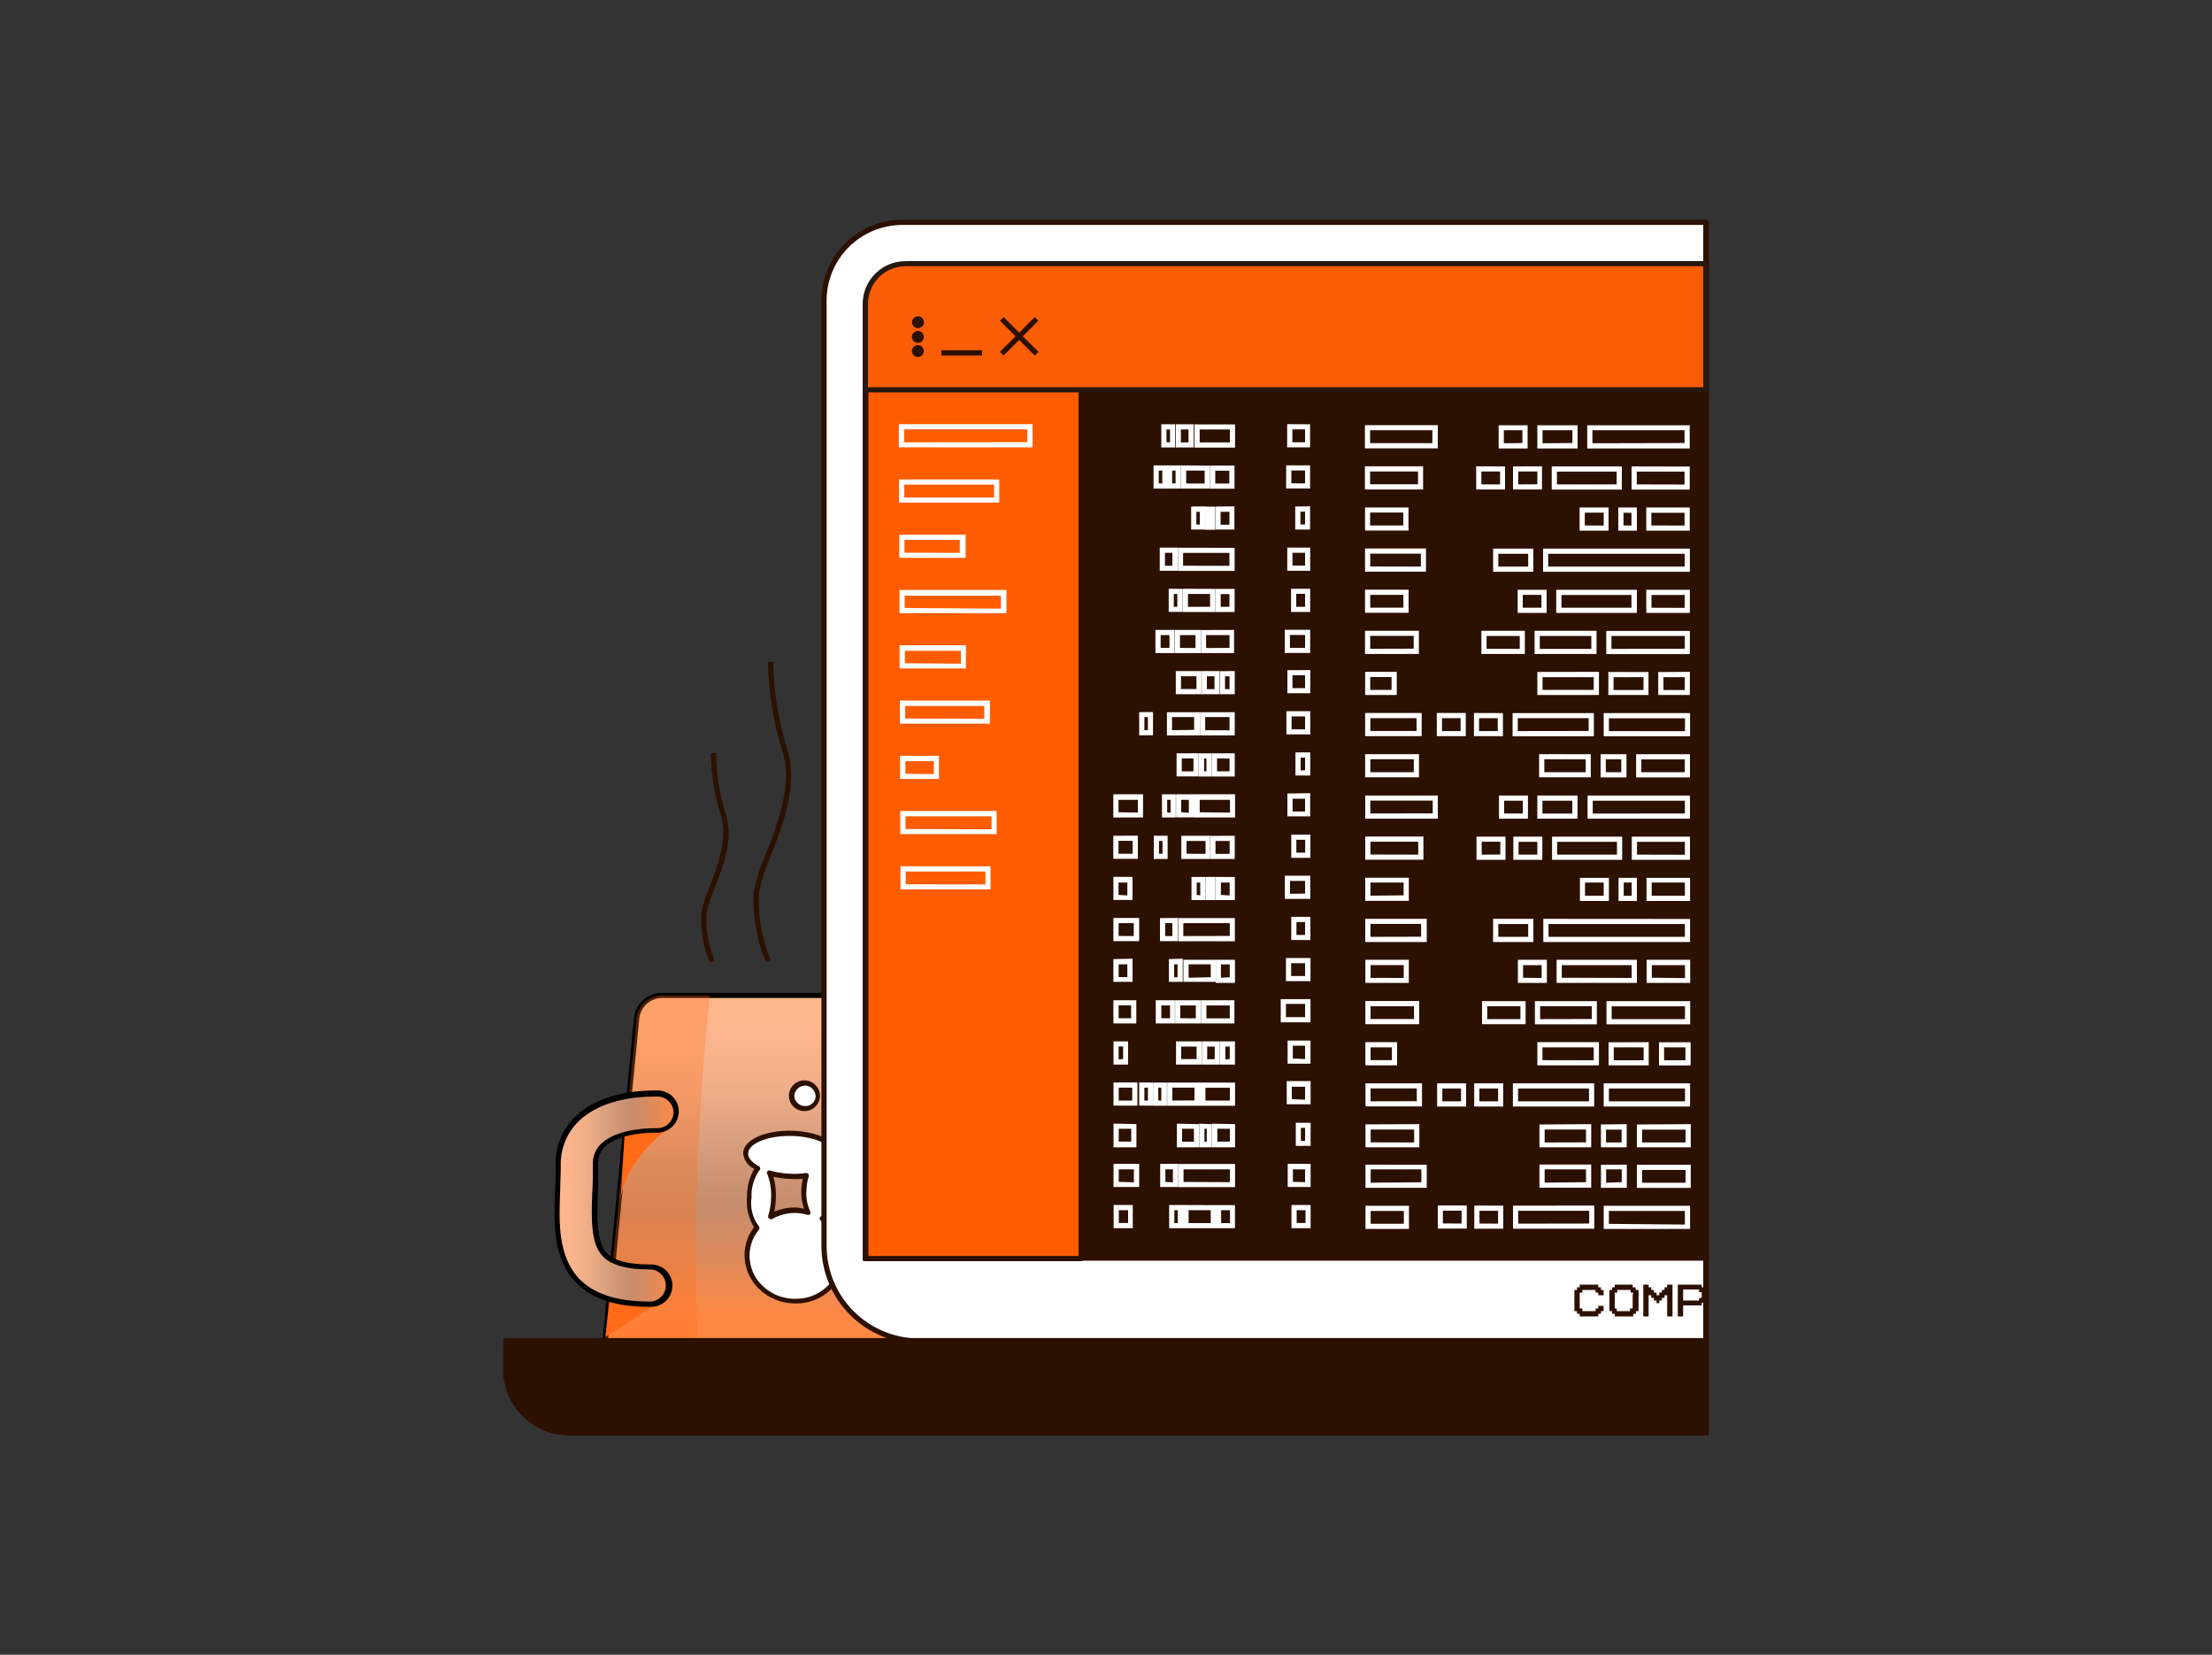 <?xml version="1.0" encoding="UTF-8"?> <svg xmlns="http://www.w3.org/2000/svg" width="238" height="178" viewBox="0 0 238 178" fill="none"><rect x="0" y="0" width="238" height="178" fill="#333333" stroke="none"/><path d="M95.985 107.073H71.233C70.548 107.073 69.888 107.326 69.379 107.785C68.871 108.243 68.552 108.873 68.484 109.553L65.141 143.8C65.218 144.643 65.593 145.43 66.199 146.021C66.805 146.613 67.603 146.97 68.449 147.028C73.454 147.69 78.501 147.992 83.55 147.93C88.867 147.912 94.176 147.516 99.436 146.743C100.277 146.676 101.064 146.307 101.653 145.704C102.242 145.102 102.591 144.308 102.638 143.468L98.77 109.506C98.693 108.827 98.365 108.202 97.85 107.752C97.335 107.302 96.67 107.06 95.985 107.073Z" fill="url(#paint0_linear_723_842)"></path><path d="M95.986 106.8H71.234C70.477 106.797 69.747 107.077 69.188 107.584C68.628 108.092 68.28 108.79 68.211 109.541L64.867 143.812C64.942 144.726 65.344 145.582 65.999 146.224C66.655 146.867 67.52 147.253 68.437 147.313C73.127 147.939 77.855 148.245 82.586 148.226H83.574C88.903 148.208 94.224 147.811 99.496 147.04C100.405 146.961 101.255 146.557 101.889 145.903C102.523 145.249 102.899 144.388 102.947 143.48L99.02 109.517C98.946 108.768 98.593 108.074 98.032 107.571C97.47 107.068 96.74 106.793 95.986 106.8ZM99.389 146.482C94.144 147.252 88.851 147.649 83.55 147.669C78.517 147.734 73.485 147.429 68.497 146.755C67.722 146.708 66.99 146.387 66.432 145.849C65.873 145.312 65.525 144.594 65.45 143.824L68.782 109.577C68.844 108.965 69.132 108.398 69.589 107.986C70.046 107.574 70.641 107.346 71.257 107.346H96.01C96.619 107.345 97.208 107.569 97.662 107.974C98.117 108.379 98.405 108.937 98.473 109.541L102.34 143.468C102.292 144.238 101.967 144.965 101.425 145.517C100.883 146.068 100.16 146.406 99.389 146.47V146.482Z" fill="black"></path><g style="mix-blend-mode:multiply" opacity="0.3"><path d="M71.233 107.073C70.548 107.073 69.888 107.326 69.379 107.785C68.871 108.243 68.552 108.873 68.484 109.553L65.141 143.8C65.218 144.642 65.593 145.43 66.199 146.021C66.805 146.613 67.603 146.97 68.449 147.028C70.127 147.254 72.4 147.515 75.196 147.704C74.537 134.15 74.934 120.566 76.386 107.073H71.233Z" fill="#FF6B17"></path></g><g style="mix-blend-mode:multiply"><path d="M66.735 129.81C66.735 124.944 72.126 121.23 72.126 121.23L67.366 119.308L66.735 129.81Z" fill="#FF6B17"></path></g><g style="mix-blend-mode:multiply"><path d="M65.141 143.8L70.817 140.133L65.926 136.573L65.141 143.8Z" fill="#FF6B17"></path></g><path d="M91.154 127.496C90.702 127.496 90.297 128.374 90.262 129.477C90.226 130.581 90.571 131.495 91.035 131.507C91.499 131.518 91.892 130.64 91.928 129.525C91.963 128.409 91.63 127.507 91.154 127.496Z" fill="white"></path><path d="M91.142 127.223C90.428 127.223 90.023 128.409 89.952 129.465C89.924 129.985 89.997 130.504 90.166 130.996C90.416 131.673 90.785 131.779 90.987 131.779C91.713 131.779 92.177 130.593 92.177 129.537C92.205 129.017 92.133 128.498 91.963 128.006C91.737 127.341 91.368 127.223 91.142 127.223ZM91.035 131.234C90.964 131.234 90.833 131.091 90.726 130.806C90.582 130.383 90.518 129.936 90.535 129.489C90.535 128.421 90.952 127.78 91.154 127.78C91.356 127.78 91.356 127.911 91.463 128.208C91.608 128.631 91.672 129.078 91.654 129.525C91.63 130.533 91.237 131.234 91.035 131.234Z" fill="#2C1000"></path><path d="M88.524 131.079C88.93 130.755 89.255 130.343 89.476 129.874C89.696 129.405 89.806 128.892 89.798 128.374C90.015 128.17 90.189 127.923 90.308 127.65C90.426 127.376 90.488 127.082 90.488 126.784C90.509 126.475 90.462 126.165 90.351 125.877C90.24 125.588 90.067 125.326 89.845 125.11C90.023 124.91 90.128 124.654 90.143 124.386C90.143 123.105 88.001 122.013 85.264 121.906C82.527 121.8 80.278 122.785 80.23 124.066C80.23 124.683 80.718 125.253 81.551 125.704C80.913 126.603 80.59 127.688 80.635 128.789C80.474 129.942 80.778 131.111 81.48 132.04C80.804 132.845 80.414 133.851 80.373 134.9C80.409 136.216 80.947 137.467 81.878 138.4C82.809 139.333 84.062 139.876 85.38 139.918C86.699 139.961 87.984 139.499 88.974 138.628C89.963 137.757 90.581 136.543 90.702 135.233C90.725 134.413 90.536 133.6 90.155 132.873C89.774 132.146 89.213 131.529 88.524 131.079ZM85.68 130.166C84.698 130.132 83.726 130.37 82.872 130.854C83.07 130.211 83.178 129.544 83.193 128.872C83.249 127.954 83.103 127.034 82.765 126.178C83.54 126.397 84.339 126.521 85.145 126.546C85.69 126.558 86.235 126.526 86.775 126.451C86.622 126.944 86.534 127.455 86.513 127.97C86.479 128.79 86.651 129.606 87.013 130.344C86.578 130.227 86.13 130.167 85.68 130.166Z" fill="white"></path><path d="M86.775 127.982C86.787 127.495 86.867 127.011 87.013 126.546C87.027 126.502 87.03 126.454 87.021 126.409C87.012 126.363 86.992 126.32 86.963 126.283C86.933 126.247 86.895 126.218 86.852 126.2C86.809 126.182 86.762 126.174 86.716 126.178C86.188 126.253 85.654 126.281 85.121 126.261C84.352 126.239 83.589 126.123 82.848 125.917C82.798 125.901 82.743 125.9 82.692 125.914C82.641 125.929 82.596 125.959 82.562 126C82.534 126.045 82.519 126.096 82.519 126.149C82.519 126.201 82.534 126.253 82.562 126.297C82.873 127.115 83.011 127.987 82.967 128.86C82.95 129.508 82.846 130.151 82.658 130.771C82.64 130.823 82.638 130.879 82.653 130.932C82.668 130.985 82.699 131.032 82.741 131.067C82.789 131.113 82.853 131.138 82.919 131.139C82.962 131.151 83.008 131.151 83.05 131.139C83.815 130.702 84.68 130.473 85.561 130.474H85.68C86.083 130.497 86.482 130.565 86.87 130.676C86.922 130.694 86.979 130.695 87.032 130.68C87.085 130.665 87.132 130.635 87.168 130.593C87.196 130.546 87.211 130.493 87.211 130.439C87.211 130.384 87.196 130.331 87.168 130.284C86.835 129.565 86.7 128.771 86.775 127.982ZM85.704 129.881H85.526C84.765 129.88 84.012 130.034 83.312 130.332C83.412 129.855 83.467 129.371 83.479 128.884C83.516 128.108 83.428 127.33 83.217 126.582C83.839 126.721 84.472 126.8 85.109 126.819C85.529 126.843 85.95 126.843 86.371 126.819C86.282 127.209 86.23 127.606 86.216 128.006C86.186 128.691 86.287 129.376 86.513 130.023C86.239 129.958 85.961 129.911 85.68 129.881H85.704Z" fill="#2C1000"></path><path d="M89.001 131.079C89.644 130.375 90.018 129.468 90.06 128.516C90.506 128.053 90.758 127.437 90.762 126.795C90.8 126.172 90.6 125.557 90.202 125.075C90.336 124.873 90.413 124.639 90.428 124.398C90.428 122.939 88.215 121.728 85.276 121.633C82.337 121.538 80.004 122.618 79.957 124.007C79.982 124.373 80.106 124.727 80.316 125.029C80.525 125.332 80.812 125.573 81.147 125.727C80.626 126.642 80.359 127.678 80.373 128.73C80.26 129.877 80.523 131.031 81.123 132.017C80.496 132.833 80.142 133.825 80.111 134.853C80.089 135.54 80.209 136.224 80.463 136.863C80.716 137.501 81.099 138.082 81.587 138.567C82.594 139.58 83.953 140.166 85.383 140.205H85.573C86.938 140.241 88.264 139.748 89.271 138.83C90.279 137.911 90.89 136.639 90.976 135.28C91.006 134.473 90.842 133.671 90.499 132.941C90.155 132.21 89.641 131.572 89.001 131.079ZM85.561 139.706H85.383C84.096 139.676 82.872 139.148 81.968 138.235C81.532 137.802 81.191 137.285 80.963 136.716C80.736 136.146 80.628 135.536 80.647 134.924C80.685 133.935 81.053 132.987 81.694 132.23C81.722 132.162 81.722 132.085 81.694 132.017C81.691 131.979 81.68 131.943 81.661 131.91C81.643 131.877 81.617 131.849 81.587 131.827C80.962 130.954 80.701 129.873 80.861 128.813C80.812 127.784 81.101 126.768 81.682 125.917C81.717 125.891 81.745 125.856 81.764 125.817C81.783 125.778 81.793 125.735 81.793 125.692C81.793 125.648 81.783 125.605 81.764 125.566C81.745 125.527 81.717 125.493 81.682 125.466C80.909 125.063 80.492 124.564 80.492 124.09C80.492 123.045 82.503 122.191 84.895 122.191H85.24C88.037 122.274 89.881 123.378 89.845 124.374C89.829 124.585 89.745 124.784 89.607 124.944C89.559 124.993 89.531 125.059 89.531 125.128C89.531 125.197 89.559 125.263 89.607 125.312C89.795 125.504 89.941 125.733 90.035 125.984C90.129 126.236 90.17 126.504 90.155 126.772C90.15 127.298 89.936 127.802 89.56 128.172C89.53 128.193 89.505 128.222 89.488 128.255C89.472 128.288 89.464 128.325 89.465 128.362C89.471 128.83 89.374 129.293 89.181 129.72C88.988 130.147 88.703 130.525 88.346 130.83C88.303 130.851 88.266 130.882 88.238 130.922C88.211 130.962 88.195 131.008 88.191 131.055C88.188 131.104 88.198 131.152 88.219 131.195C88.239 131.239 88.271 131.277 88.31 131.305C88.978 131.729 89.525 132.317 89.898 133.014C90.271 133.71 90.458 134.491 90.44 135.28C90.358 136.503 89.804 137.647 88.894 138.472C87.985 139.297 86.79 139.74 85.561 139.706Z" fill="#2C1000"></path><path d="M94.01 119.497C93.094 119.497 92.309 120.411 92.273 121.621C92.349 121.933 92.51 122.217 92.739 122.442C92.967 122.667 93.254 122.824 93.568 122.895C93.881 122.966 94.208 122.948 94.512 122.844C94.816 122.74 95.084 122.553 95.287 122.304C95.49 122.056 95.62 121.756 95.661 121.439C95.703 121.121 95.654 120.798 95.522 120.506C95.389 120.214 95.177 119.965 94.91 119.787C94.643 119.609 94.331 119.509 94.01 119.497Z" fill="white"></path><path d="M93.939 119.212C93.37 119.284 92.849 119.569 92.484 120.01C92.119 120.452 91.937 121.015 91.975 121.586C91.945 122.197 92.116 122.801 92.463 123.306C92.613 123.536 92.815 123.728 93.053 123.866C93.29 124.004 93.557 124.085 93.832 124.102H93.891C94.443 123.968 94.935 123.653 95.286 123.208C95.637 122.762 95.828 122.212 95.828 121.645C95.828 121.078 95.637 120.528 95.286 120.083C94.935 119.637 94.443 119.322 93.891 119.189L93.939 119.212ZM93.939 123.568C93.749 123.556 93.564 123.5 93.4 123.403C93.237 123.306 93.099 123.171 92.999 123.01C92.726 122.599 92.589 122.114 92.606 121.621C92.606 120.601 93.284 119.77 94.058 119.77C94.819 119.77 95.414 120.66 95.379 121.716C95.343 122.772 94.629 123.568 93.891 123.568H93.939Z" fill="#2C1000"></path><path d="M95.914 130.628C95.26 130.628 94.724 130.973 94.724 131.447C94.724 131.922 95.224 132.337 95.914 132.349C96.604 132.361 97.104 132.005 97.104 131.53C97.104 131.056 96.569 130.652 95.914 130.628Z" fill="white"></path><path d="M95.867 130.344C95.69 130.296 95.505 130.289 95.326 130.324C95.146 130.359 94.977 130.435 94.832 130.546C94.687 130.657 94.569 130.799 94.488 130.963C94.407 131.126 94.365 131.306 94.365 131.489C94.365 131.671 94.407 131.851 94.488 132.014C94.569 132.178 94.687 132.321 94.832 132.431C94.977 132.542 95.146 132.618 95.326 132.653C95.505 132.688 95.69 132.682 95.867 132.634C96.202 132.671 96.539 132.577 96.805 132.371C97.072 132.165 97.247 131.863 97.295 131.53C97.366 130.901 96.736 130.379 95.867 130.344ZM95.867 132.076C95.379 132.076 94.974 131.779 94.986 131.459C94.998 131.139 95.391 130.901 95.903 130.901C96.39 130.901 96.795 131.198 96.783 131.518C96.771 131.839 96.39 132.076 95.914 132.076H95.867Z" fill="#2C1000"></path><path d="M86.621 116.483C86.429 116.461 86.234 116.478 86.05 116.534C85.865 116.591 85.694 116.685 85.548 116.811C85.402 116.936 85.283 117.091 85.2 117.265C85.117 117.439 85.071 117.628 85.066 117.82C85.06 118.013 85.094 118.204 85.167 118.383C85.239 118.561 85.348 118.723 85.486 118.857C85.625 118.991 85.79 119.096 85.971 119.163C86.151 119.23 86.344 119.259 86.537 119.248C86.726 119.266 86.916 119.245 87.097 119.187C87.277 119.129 87.443 119.035 87.586 118.911C87.728 118.786 87.844 118.634 87.926 118.464C88.007 118.293 88.053 118.108 88.06 117.919C88.064 117.73 88.029 117.541 87.957 117.366C87.886 117.19 87.78 117.031 87.646 116.897C87.511 116.763 87.352 116.657 87.175 116.586C86.999 116.515 86.811 116.48 86.621 116.483Z" fill="white"></path><path d="M86.573 116.21C86.137 116.204 85.716 116.368 85.4 116.667C85.084 116.967 84.898 117.378 84.883 117.812C84.874 118.03 84.909 118.248 84.987 118.452C85.065 118.656 85.183 118.842 85.335 118.999C85.647 119.322 86.075 119.51 86.525 119.521C86.964 119.528 87.388 119.362 87.706 119.061C88.024 118.759 88.211 118.345 88.227 117.907C88.23 117.464 88.058 117.038 87.749 116.721C87.439 116.403 87.016 116.22 86.573 116.21ZM86.573 118.975C86.271 118.962 85.986 118.834 85.775 118.619C85.673 118.516 85.593 118.394 85.54 118.259C85.487 118.125 85.462 117.981 85.466 117.836C85.495 117.542 85.634 117.27 85.854 117.073C86.074 116.875 86.36 116.767 86.656 116.768C86.957 116.789 87.239 116.923 87.444 117.144C87.649 117.364 87.763 117.654 87.763 117.955C87.741 118.246 87.605 118.516 87.385 118.707C87.164 118.899 86.876 118.995 86.584 118.975H86.573Z" fill="#2C1000"></path><path d="M70.853 117.563C70.27 117.563 65.117 117.373 62.118 120.245C61.442 120.898 60.91 121.685 60.557 122.556C60.205 123.427 60.039 124.362 60.072 125.3C60.072 126.178 60.072 127.08 60 127.97C59.869 131.53 59.727 135.221 62.202 137.76C63.88 139.493 66.45 140.312 70.056 140.276C70.561 140.237 71.033 140.01 71.377 139.639C71.721 139.268 71.912 138.782 71.912 138.276C71.912 137.771 71.721 137.285 71.377 136.914C71.033 136.543 70.561 136.316 70.056 136.277C67.676 136.277 65.986 135.862 65.117 134.972C63.844 133.666 63.927 130.972 64.046 128.124C64.046 127.163 64.129 126.202 64.118 125.265C64.091 124.873 64.15 124.481 64.29 124.115C64.43 123.748 64.647 123.416 64.927 123.14C66.426 121.705 69.592 121.515 70.698 121.562C71.21 121.555 71.701 121.354 72.069 120.999C72.438 120.644 72.656 120.162 72.681 119.652C72.705 119.142 72.533 118.641 72.2 118.253C71.867 117.865 71.398 117.618 70.889 117.563H70.853Z" fill="url(#paint1_linear_723_842)"></path><path d="M64.355 125.265C64.33 124.911 64.382 124.556 64.507 124.224C64.632 123.892 64.828 123.591 65.081 123.342C66.271 122.227 68.651 121.835 70.341 121.835H70.746C71.33 121.83 71.891 121.605 72.314 121.204C72.739 120.803 72.994 120.257 73.031 119.675C73.046 119.377 73.003 119.079 72.903 118.798C72.802 118.517 72.647 118.258 72.445 118.037C72.243 117.817 72 117.638 71.729 117.512C71.457 117.385 71.164 117.314 70.865 117.302H70.317C68.663 117.302 64.534 117.563 61.928 120.079C61.219 120.755 60.662 121.573 60.292 122.479C59.923 123.385 59.751 124.358 59.786 125.336C59.786 126.178 59.786 127.056 59.726 127.911V127.982C59.584 131.542 59.441 135.351 61.999 137.974C63.701 139.73 66.271 140.573 69.841 140.573H70.067C70.673 140.573 71.254 140.332 71.683 139.905C72.112 139.478 72.352 138.898 72.352 138.294C72.352 137.69 72.112 137.11 71.683 136.683C71.254 136.256 70.673 136.016 70.067 136.016H69.877C67.652 136.016 66.117 135.612 65.331 134.829C64.141 133.642 64.236 130.972 64.344 128.172C64.332 127.151 64.367 126.202 64.355 125.265ZM64.879 135.161C65.783 136.087 67.438 136.55 69.829 136.55H70.044C70.478 136.586 70.883 136.783 71.178 137.103C71.474 137.423 71.637 137.842 71.637 138.276C71.637 138.711 71.474 139.13 71.178 139.45C70.883 139.77 70.478 139.967 70.044 140.003H69.829C66.414 140.003 63.986 139.208 62.392 137.63C60.012 135.173 60.131 131.542 60.274 128.041C60.274 127.187 60.345 126.297 60.333 125.431C60.302 124.53 60.46 123.632 60.799 122.796C61.137 121.96 61.647 121.204 62.297 120.577C64.772 118.204 68.723 117.955 70.305 117.955H70.829C71.055 117.965 71.278 118.021 71.482 118.119C71.686 118.217 71.869 118.355 72.019 118.524C72.316 118.848 72.478 119.272 72.471 119.711C72.444 120.154 72.25 120.57 71.928 120.876C71.605 121.182 71.179 121.355 70.734 121.36H70.329C69.675 121.36 66.331 121.443 64.689 123.022C64.375 123.328 64.132 123.699 63.978 124.109C63.824 124.52 63.761 124.958 63.796 125.395C63.796 126.321 63.796 127.27 63.725 128.255C63.63 131.032 63.522 133.773 64.879 135.161Z" fill="black"></path><path d="M83.193 71.2H82.634C82.683 74.467 83.212 77.71 84.205 80.824C85.299 84.384 83.705 88.525 82.431 91.8C81.822 93.153 81.371 94.57 81.087 96.025C80.977 98.583 81.428 101.134 82.408 103.501L82.919 103.287C81.981 101.018 81.547 98.573 81.646 96.12C81.922 94.711 82.358 93.338 82.943 92.026C84.252 88.668 85.882 84.491 84.728 80.681C83.754 77.613 83.237 74.418 83.193 71.2ZM77.053 81.014H76.493C76.51 83.294 76.875 85.559 77.576 87.73C78.338 90.222 77.231 93.046 76.386 95.325C75.962 96.271 75.647 97.263 75.446 98.28C75.359 100.075 75.676 101.867 76.374 103.525L76.886 103.311C76.238 101.74 75.937 100.048 76.005 98.351C76.2 97.376 76.499 96.425 76.898 95.515C77.826 93.141 78.957 90.246 78.088 87.576C77.412 85.453 77.063 83.241 77.053 81.014Z" fill="#2C1000"></path><path d="M88.667 32.313V134.022C88.667 136.736 89.747 139.339 91.671 141.259C93.594 143.18 96.203 144.26 98.925 144.263H183.581V23.911H97.092C94.858 23.911 92.715 24.797 91.135 26.372C89.555 27.948 88.667 30.085 88.667 32.313Z" fill="white"></path><path d="M183.581 23.638H97.092C94.784 23.638 92.57 24.552 90.937 26.178C89.304 27.805 88.385 30.011 88.381 32.313V134.022C88.385 136.81 89.496 139.482 91.473 141.453C93.45 143.424 96.129 144.533 98.925 144.536H183.581C183.618 144.538 183.655 144.532 183.69 144.519C183.724 144.506 183.756 144.486 183.783 144.46C183.809 144.435 183.831 144.404 183.845 144.37C183.86 144.336 183.867 144.3 183.867 144.263V23.911C183.864 23.838 183.832 23.768 183.779 23.718C183.726 23.667 183.655 23.638 183.581 23.638ZM183.26 143.978H98.925C96.277 143.978 93.737 142.929 91.865 141.062C89.993 139.195 88.941 136.663 88.941 134.022V32.313C88.944 30.159 89.804 28.095 91.332 26.573C92.861 25.051 94.932 24.196 97.092 24.196H183.26V143.978Z" fill="#2C1000"></path><path d="M172.252 138.472H171.967V138.187H171.11H170.824H170.539H169.968V138.472H169.682V138.757H169.396V139.611V139.896V140.181V140.466V141.035H169.682V141.32H169.968V141.605H170.824H171.11H171.967V141.32H172.252V141.035H172.538V140.466H171.967V140.75H171.681V141.035H171.396H171.11H170.824H170.539H170.253V140.75H169.968V140.466V140.181V139.611V139.326V139.042H170.253V138.757H170.539H170.824H171.11H171.396H171.681V139.042H171.967V139.326H172.538V138.757H172.252V138.472Z" fill="#2C1000"></path><path d="M175.954 138.472H175.668V138.187H173.74V138.472H173.455V138.757H173.169V141.035H173.455V141.32H173.74V141.605H175.727V141.32H176.013V141.035H176.299V138.757H176.013L175.954 138.472ZM175.668 139.326V140.75H175.382V141.035H173.954V140.75H173.74V139.042H174.014V138.757H175.442V139.042H175.727L175.668 139.326Z" fill="#2C1000"></path><path d="M179.381 138.472H179.095V138.757H178.81V139.042H178.524V139.326H178.239V139.042H177.953V138.757H177.667V138.472H177.382V138.187H177.096H176.811V138.472V138.757V139.042V139.326V139.611V139.896V140.181V140.75V141.035V141.32V141.605H177.096H177.382V140.181V139.326H177.667V139.611H177.953V139.896H178.239V140.181H178.524V139.896H178.81V139.611H179.095V139.326H179.381V140.181V141.605H179.952V141.035V138.757V138.472V138.187H179.381V138.472Z" fill="#2C1000"></path><path d="M183.379 138.472H183.094V138.187H180.523V141.605H181.095V140.418H183.094V140.133H183.379V139.849H183.665V138.662H183.379V138.472ZM183.094 139.327V139.611H182.808V139.896H181.095V138.709H182.808V138.994H183.094V139.327ZM93.106 33.559V135.375H183.546V28.361H98.318C96.936 28.361 95.61 28.909 94.633 29.884C93.655 30.858 93.106 32.18 93.106 33.559Z" fill="#2C1000"></path><path d="M92.82 33.559V135.612H183.855V28.088H98.318C97.597 28.087 96.882 28.227 96.215 28.501C95.548 28.776 94.942 29.178 94.431 29.686C93.921 30.195 93.516 30.798 93.239 31.463C92.963 32.127 92.82 32.84 92.82 33.559ZM183.26 135.102H93.391V33.559C93.391 32.255 93.91 31.004 94.834 30.081C95.757 29.158 97.01 28.637 98.318 28.634H183.26V135.102Z" fill="#2C1000"></path><path d="M93.106 33.891V135.375H116.323V28.361H98.651C97.181 28.361 95.77 28.944 94.73 29.981C93.69 31.018 93.106 32.425 93.106 33.891Z" fill="#FF5C00"></path><path d="M116.323 28.088H98.651C97.107 28.088 95.626 28.699 94.532 29.787C93.439 30.875 92.823 32.351 92.82 33.891V135.375C92.82 135.448 92.849 135.519 92.9 135.572C92.951 135.625 93.02 135.657 93.094 135.66H116.323C116.36 135.66 116.396 135.652 116.43 135.638C116.464 135.623 116.495 135.602 116.521 135.576C116.546 135.549 116.566 135.517 116.579 135.483C116.592 135.449 116.598 135.412 116.596 135.375V28.361C116.596 28.289 116.568 28.22 116.516 28.168C116.465 28.117 116.395 28.088 116.323 28.088ZM116.049 135.102H93.439V33.891C93.439 32.499 93.993 31.164 94.979 30.178C95.965 29.193 97.303 28.637 98.699 28.634H116.049V135.102ZM54.419 147.301C54.417 148.192 54.592 149.074 54.933 149.898C55.273 150.721 55.774 151.469 56.405 152.1C57.036 152.73 57.786 153.23 58.611 153.572C59.436 153.913 60.321 154.089 61.214 154.089H183.582V144.144H54.419V147.301Z" fill="#2C1000"></path><path d="M54.133 147.301C54.133 149.179 54.877 150.981 56.203 152.315C57.53 153.648 59.331 154.405 61.214 154.421H183.867V143.931H54.157L54.133 147.301ZM54.74 144.417H183.26V153.804H61.214C59.493 153.788 57.849 153.097 56.637 151.879C55.425 150.662 54.743 149.017 54.74 147.301V144.417Z" fill="#2C1000"></path><path d="M170.777 45.746V48.238H181.808V45.746H170.777ZM171.336 47.68V46.28H181.249V47.657L171.336 47.68ZM165.41 45.746V48.238H169.742V45.746H165.41ZM165.97 47.68V46.28H169.183V47.657L165.97 47.68ZM161.245 45.746V48.238H164.363V45.746H161.245ZM161.805 47.68V46.28H163.804V47.657L161.805 47.68ZM175.549 50.172V52.664H181.808V50.184L175.549 50.172ZM176.108 52.106V50.73H181.249V52.118L176.108 52.106ZM166.957 50.172V52.664H174.502V50.172H166.957ZM167.517 52.106V50.73H173.943V52.106H167.517ZM162.792 50.172V52.652H165.91V50.16L162.792 50.172ZM163.352 52.106V50.718H165.41V52.095L163.352 52.106ZM158.83 50.16V52.652H161.935V50.172L158.83 50.16ZM159.389 52.106V50.718H161.4V52.106H159.389ZM177.132 54.587V57.079H181.808V54.587H177.132ZM177.679 56.521V55.156H181.249V56.533L177.679 56.521ZM174.121 54.587V57.079H176.12V54.587H174.121ZM174.68 56.521V55.156H175.537V56.533L174.68 56.521ZM169.956 54.587V57.079H173.074V54.587H169.956ZM170.515 56.521V55.144H172.55V56.533L170.515 56.521ZM166.029 59.013V61.505H181.82V59.013H166.029ZM166.576 60.947V59.571H181.261V60.947H166.576ZM160.65 59.013V61.505H164.982V59.013H160.65ZM161.21 60.947V59.571H164.423V60.947H161.21ZM177.132 63.439V65.931H181.82V63.439H177.132ZM177.691 65.373V63.997H181.261V65.385L177.691 65.373ZM167.445 63.439V65.931H176.12V63.439H167.445ZM168.004 65.373V63.997H175.537V65.373H168.004ZM163.292 63.439V65.931H166.41V63.439H163.292ZM163.839 65.373V63.985H165.851V65.373H163.839ZM172.824 67.865V70.357H181.82V67.865H172.824ZM173.383 69.8V68.411H181.273V69.788L173.383 69.8ZM165.113 67.854V70.346H171.777V67.854H165.113ZM165.672 69.8V68.411H171.217V69.8H165.672ZM159.389 67.854V70.346H164.066V67.854H159.389ZM159.948 69.788V68.411H163.518V69.8L159.948 69.788ZM178.417 72.292V74.76H181.82V72.268L178.417 72.292ZM178.976 74.226V72.838H181.273V74.226H178.976ZM173.05 72.28V74.76H177.37V72.292L173.05 72.28ZM173.609 74.226V72.838H176.834V74.226H173.609ZM165.41 72.28V74.76H172.039V72.268L165.41 72.28ZM165.97 74.214V72.838H171.479V74.214H165.97ZM172.55 76.706V79.198H181.844V76.706H172.55ZM173.11 78.64V77.264H181.297V78.652L173.11 78.64ZM162.745 76.706V79.198H171.491V76.706H162.745ZM163.304 78.64V77.252H170.932V78.629L163.304 78.64ZM158.592 76.694V79.186H161.709V76.706L158.592 76.694ZM159.139 78.64V77.252H161.15V78.64H159.139ZM154.593 76.694V79.186H157.711V76.694H154.593ZM155.152 78.64V77.252H157.152V78.64H155.152ZM176.037 81.132V83.624H181.832V81.132H176.037ZM176.596 83.067V81.69H181.273V83.067H176.596ZM146.858 45.734V48.226H154.7V45.734H146.858ZM147.417 47.668V46.28H154.117V47.668H147.417ZM146.858 50.16V52.652H153.118V50.16H146.858ZM147.417 52.095V50.718H152.57V52.095H147.417ZM146.87 54.587V57.067H151.547V54.587H146.87ZM147.417 56.521V55.133H150.987V56.521H147.417ZM146.87 59.001V61.493H153.427V59.001H146.87ZM147.429 60.935V59.559H152.88V60.947L147.429 60.935ZM146.87 63.427V65.919H151.559V63.427H146.87ZM147.429 65.362V63.985H150.999V65.362H147.429ZM146.87 67.854V70.346H152.665V67.854H146.87ZM147.429 69.788V68.399H152.106V69.776L147.429 69.788ZM146.882 72.268V74.76H150.285V72.268H146.882ZM147.429 74.214V72.826H149.726V74.214H147.429ZM146.882 76.694V79.186H152.963V76.694H146.882ZM147.441 78.629V77.252H152.415V78.629H147.441ZM146.882 81.121V83.612H152.677V81.121H146.882ZM147.441 83.067V81.666H152.118V83.067H147.441ZM172.217 81.132V83.624H175.002V81.132H172.217ZM172.776 83.067V81.678H174.442V83.067H172.776ZM165.601 81.121V83.612H171.158V81.132L165.601 81.121ZM166.16 83.067V81.678H170.611V83.067H166.16ZM128.52 45.651V48.143H132.888V45.651H128.52ZM129.08 47.585V46.197H132.328V47.585H129.08ZM126.509 45.639V48.131H128.437V45.639H126.509ZM127.057 47.585V46.197H127.878V47.585H127.057ZM130.198 50.077V52.569H132.828V50.077H130.198ZM130.757 52.012V50.635H132.269V52.012H130.757ZM127.068 50.065V52.557H130.174V50.077L127.068 50.065ZM127.628 52.012V50.623H129.615V52.012H127.628ZM125.557 50.065V52.557H127.045V50.065H125.557ZM126.116 52V50.623H126.485V52H126.116Z" fill="white"></path><path d="M124.117 50.065V52.557H125.605V50.065H124.117ZM124.676 52V50.623H125.057V52H124.676ZM130.769 54.492V56.96H132.816V54.468L130.769 54.492ZM131.329 56.438V55.049H132.281V56.438H131.329Z" fill="white"></path><path d="M129.674 54.492V56.984H130.745V54.504L129.674 54.492Z" fill="white"></path><path d="M128.163 54.492V56.96H129.71V54.468L128.163 54.492ZM128.722 56.426V55.05H129.091V56.426H128.722ZM126.735 58.918V61.41H132.84V58.93L126.735 58.918ZM127.294 60.852V59.476H132.28V60.864L127.294 60.852ZM124.783 58.906V61.398H126.711V58.906H124.783ZM125.343 60.852V59.464H126.14V60.852H125.343ZM130.781 63.344V65.836H132.84V63.344H130.781ZM131.34 65.278V63.902H132.28V65.267L131.34 65.278ZM127.259 63.332V65.836H130.757V63.344L127.259 63.332ZM127.818 65.278V63.89H130.198V65.267L127.818 65.278ZM125.747 63.332V65.824H127.235V63.344L125.747 63.332ZM126.295 65.278V63.89H126.676V65.267L126.295 65.278ZM129.21 67.77V70.251H132.78V67.759L129.21 67.77ZM129.77 69.705V68.316H132.292V69.693L129.77 69.705ZM126.414 67.759V70.251H129.186V67.759H126.414ZM126.961 69.693V68.316H128.627V69.705L126.961 69.693ZM124.319 67.759V70.251H126.378V67.759H124.319ZM124.879 69.693V68.316H125.831V69.693H124.879ZM131.257 72.197V74.677H132.852V72.185L131.257 72.197ZM131.804 74.131V72.743H132.292V74.131H131.804ZM129.294 72.185V74.677H131.209V72.185H129.294ZM129.853 74.131V72.743H130.674V74.131H129.853ZM126.509 72.185V74.677H129.27V72.185H126.509ZM127.068 74.119V72.743H128.734V74.119H127.068ZM129.115 76.611V79.103H132.852V76.611H129.115ZM129.674 78.546V77.133H132.292V78.557L129.674 78.546Z" fill="white"></path><path d="M125.557 76.611V79.103H129.127V76.611H125.557ZM126.105 78.546V77.133H128.485V78.51L126.105 78.546ZM122.57 76.599V79.091H124.058V76.599H122.57ZM123.13 78.546V77.133H123.51V78.522L123.13 78.546ZM130.389 81.037V83.529H132.852V81.037H130.389ZM130.948 82.972V81.595H132.293V82.972H130.948ZM128.996 81.037V83.529H130.365V81.037H128.996ZM129.556 82.972V81.595H129.806V82.972H129.556ZM126.593 81.037V83.518H128.973V81.026L126.593 81.037ZM127.152 82.972V81.583H128.413V82.972H127.152ZM170.813 85.571V88.063H181.832V85.571H170.813ZM171.372 87.517V86.128H181.285V87.505L171.372 87.517ZM165.41 85.571V88.063H169.73V85.571H165.41ZM165.958 87.517V86.128H169.171V87.517H165.958ZM161.281 85.571V88.063H164.399V85.571H161.281ZM161.84 87.505V86.128H163.84V87.505H161.84ZM175.573 89.997V92.489H181.832V89.997H175.573ZM176.132 91.931V90.555H181.285V91.943L176.132 91.931ZM166.993 89.997V92.489H174.538V89.997H166.993ZM167.54 91.931V90.555H173.978V91.931H167.54ZM162.828 89.997V92.489H165.946V89.997H162.828ZM163.387 91.931V90.555H165.41V91.931H163.387ZM158.865 89.997V92.489H161.983V89.997H158.865ZM159.425 91.931V90.543H161.424V91.919L159.425 91.931ZM177.156 94.423V96.915H181.844V94.423H177.156ZM177.715 96.357V94.933H181.285V96.357H177.715ZM174.145 94.423V96.915H176.12V94.423H174.145ZM174.704 96.357V94.933H175.561V96.357H174.704ZM169.992 94.423V96.915H173.11V94.423H169.992ZM170.539 96.357V94.933H172.55V96.357H170.539ZM166.053 98.838V101.329H181.844V98.849L166.053 98.838ZM166.612 100.772V99.395H181.285V100.772H166.612ZM160.65 98.838V101.329H164.982V98.838H160.65ZM161.21 100.772V99.395H164.423V100.772H161.21ZM177.168 103.24V105.732H181.856V103.24H177.168ZM177.727 105.174V103.821H181.297V105.21L177.727 105.174ZM167.481 103.24V105.732H176.12V103.24H167.481ZM168.04 105.174V103.821H175.561V105.198L168.04 105.174ZM163.316 103.24V105.732H166.434V103.24H163.316ZM163.875 105.174V103.821H165.874V105.198L163.875 105.174ZM172.848 107.69V110.182H181.856V107.69H172.848ZM173.407 109.624V108.248H181.297V109.624H173.407ZM165.149 107.69V110.182H171.813V107.69H165.149ZM165.708 109.624V108.236H171.265V109.612L165.708 109.624ZM159.46 107.69V110.17H164.149V107.69H159.46ZM160.02 109.624V108.236H163.59V109.624H160.02ZM178.5 112.116V114.608H181.904V112.116H178.5ZM179.048 114.051V112.662H181.344V114.051H179.048ZM173.074 112.116V114.596H177.394V112.104L173.074 112.116ZM173.633 114.051V112.662H176.846V114.051H173.633ZM165.41 112.104V114.596H172.039V112.104H165.41ZM165.958 114.039V112.662H171.479V114.051L165.958 114.039ZM172.55 116.531V119.023H181.844V116.531H172.55ZM173.11 118.465V117.088H181.297V118.465H173.11ZM162.78 116.531V119.023H171.527V116.531H162.78ZM163.34 118.465V117.088H170.968V118.465H163.34ZM158.615 116.531V119.023H161.733V116.531H158.615ZM159.175 118.465V117.088H161.186V118.465H159.175ZM154.629 116.531V119.023H157.747V116.531H154.629ZM155.188 118.465V117.088H157.199V118.465H155.188ZM176.12 120.957V123.413H181.916V120.921L176.12 120.957ZM176.68 122.891V121.515H181.356V122.891H176.68ZM146.894 85.571V88.063H154.7V85.571H146.894ZM147.441 87.505V86.116H154.153V87.493L147.441 87.505ZM146.894 89.985V92.477H153.153V89.985H146.894ZM147.453 91.919V90.543H152.594V91.931L147.453 91.919ZM146.894 94.411V96.903H151.583V94.411H146.894ZM147.453 96.346V94.933H151.023V96.31L147.453 96.346ZM146.894 98.838V101.329H153.51V98.838H146.894ZM147.453 100.772V99.383H152.903V100.76L147.453 100.772ZM146.906 103.24V105.732H151.583V103.24H146.906ZM147.465 105.186V103.81H151.035V105.198L147.465 105.186ZM146.906 107.678V110.17H152.701V107.678H146.906ZM147.465 109.612V108.236H152.142V109.612H147.465ZM146.906 112.104V114.596H150.321V112.104H146.906ZM147.465 114.039V112.662H149.762V114.039H147.465ZM146.918 116.531V119.011H152.999V116.531H146.918ZM147.465 118.465V117.077H152.439V118.453L147.465 118.465ZM146.918 120.945V123.413H152.713V120.921L146.918 120.945ZM147.477 122.879V121.503H152.154V122.891L147.477 122.879ZM172.253 120.957V123.413H175.026V120.921L172.253 120.957ZM172.8 122.891V121.515H174.478V122.891H172.8ZM165.636 120.957V123.413H171.206V120.921L165.636 120.957ZM166.196 122.891V121.503H170.646V122.879L166.196 122.891ZM128.52 85.44V87.932H132.888V85.44H128.52ZM129.08 87.374V86.033H132.34V87.41L129.08 87.374ZM126.533 85.44V87.92H128.52V85.44H126.533ZM127.092 87.374V86.033H127.913V87.422L127.092 87.374ZM125.022 85.44V87.932H126.509V85.44H125.022ZM125.581 87.386V86.033H125.95V87.422L125.581 87.386ZM130.222 89.914V92.394H132.852V89.902L130.222 89.914ZM130.781 91.848V90.46H132.305V91.848H130.781ZM127.104 89.902V92.394H130.198V89.902H127.104ZM127.664 91.836V90.46H129.71V91.848L127.664 91.836ZM124.141 89.902V92.394H125.629V89.902H124.141ZM124.7 91.836V90.46H125.081V91.836H124.7ZM130.805 94.328V96.82H132.864V94.34L130.805 94.328ZM131.364 96.262V94.933H132.305V96.322L131.364 96.262Z" fill="white"></path><path d="M130.781 94.328H129.71V96.82H130.781V94.328Z" fill="white"></path><path d="M128.199 94.328V96.82H129.71V94.328H128.199ZM128.758 96.262V94.933H129.139V96.31L128.758 96.262ZM126.771 98.754V101.246H132.864V98.754H126.771ZM127.319 100.689V99.3H132.317V100.677L127.319 100.689ZM124.808 98.754V101.235H126.724V98.743L124.808 98.754ZM125.367 100.689V99.3H126.14V100.689H125.367ZM130.817 103.24V105.732H132.876V103.24H130.817ZM131.365 105.174V103.738H132.317V105.115L131.365 105.174Z" fill="white"></path><path d="M127.33 103.24V105.613H130.829V103.24H127.33ZM127.889 105.174V103.727H130.269V105.115L127.889 105.174ZM125.771 103.169V105.613H127.259V103.121L125.771 103.169ZM126.331 105.115V103.727H126.699V105.115H126.331ZM129.246 107.595V110.087H132.816V107.595H129.246ZM129.805 109.541V108.153H132.316V109.541H129.805ZM126.438 107.595V110.087H129.222V107.595H126.438ZM126.997 109.529V108.153H128.663V109.541L126.997 109.529ZM124.355 107.595V110.087H126.414V107.595H124.355ZM124.95 109.529V108.153H125.89V109.529H124.95ZM131.281 112.021V114.513H132.876V112.021H131.281ZM131.84 113.968V112.579H132.316V113.92L131.84 113.968ZM129.329 112.021V114.513H131.257V112.021H129.329ZM129.889 113.956V112.579H130.698V113.92L129.889 113.956ZM126.533 112.021V114.513H129.306V112.021H126.533ZM127.092 113.92V112.579H128.746V113.92H127.092ZM129.151 116.448V118.94H132.887V116.448H129.151ZM129.698 118.382V117.005H132.328V118.382H129.698ZM125.581 116.448V118.94H129.151V116.448H125.581ZM126.14 118.382V116.994H128.52V118.37L126.14 118.382ZM124.07 116.448V118.94H125.557V116.448H124.07ZM124.629 118.382V116.994H124.95V118.382H124.629ZM122.57 116.436V118.928H124.058V116.448L122.57 116.436ZM123.129 118.382V116.994H123.51V118.382H123.129ZM130.424 120.874V123.413H132.887V120.921L130.424 120.874ZM130.983 122.808V121.42H132.328V122.796L130.983 122.808ZM119.786 85.44V87.932H122.987V85.44H119.786ZM120.345 87.374V86.033H122.427V87.41L120.345 87.374ZM119.786 89.902V92.382H122.427V89.89L119.786 89.902ZM120.345 91.836V90.448H121.868V91.836H120.345ZM119.797 94.316V96.808H121.856V94.328L119.797 94.316ZM120.345 96.263V94.933H121.297V96.322L120.345 96.263ZM119.797 98.743V101.235H122.57V98.743H119.797ZM120.357 100.677V99.3H121.987V100.689L120.357 100.677ZM119.797 103.169V105.613H121.856V103.121L119.797 103.169ZM120.357 105.103V103.727H121.297V105.103H120.357ZM119.797 107.595V110.087H122.261V107.595H119.797ZM120.357 109.529V108.141H121.701V109.529H120.357ZM119.809 112.021V114.513H121.38V112.021H119.809ZM120.357 113.956V112.567H120.845V113.92L120.357 113.956ZM119.809 116.436V118.928H122.38V116.436H119.809ZM120.369 118.382V116.994H121.82V118.382H120.369ZM119.809 120.862V123.413H122.273V120.921L119.809 120.862ZM120.369 122.796V121.42H121.713V122.796H120.369ZM129.032 120.874V123.413H130.4V120.921L129.032 120.874ZM129.591 122.808V121.42H129.841V122.808H129.591ZM126.628 120.874V123.413H129.008V120.921L126.628 120.874ZM127.187 122.808V121.42H128.461V122.808H127.187ZM172.55 129.703V132.195H181.844V129.703H172.55ZM173.109 131.649V130.26H181.285V131.72L173.109 131.649ZM162.792 129.691V132.171H171.539V129.679L162.792 129.691ZM163.351 131.625V130.237H170.991V131.613L163.351 131.625ZM158.627 129.679V132.171H161.745V129.691L158.627 129.679ZM159.186 131.613V130.237H161.186V131.625L159.186 131.613ZM154.7 129.667V132.159H157.818V129.667H154.7ZM155.248 131.601V130.225H157.259V131.613L155.248 131.601ZM176.12 125.288V127.78H181.915V125.288H176.12ZM176.679 127.223V125.846H181.356V127.223H176.679ZM146.918 125.276V127.769H153.51V125.288L146.918 125.276ZM147.477 127.223V125.787H152.927V127.175L147.477 127.223ZM146.918 129.703V132.195H151.594V129.703H146.918ZM147.477 131.637V130.26H151.047V131.637H147.477ZM172.253 125.288V127.769H175.037V125.276L172.253 125.288ZM172.812 127.223V125.787H174.49V127.163L172.812 127.223ZM165.636 125.265V127.757H171.205V125.265H165.636ZM166.196 127.211V125.787H170.646V127.163L166.196 127.211ZM126.783 125.205V127.697H132.887V125.205H126.783ZM127.342 127.14V125.787H132.328V127.163L127.342 127.14ZM124.831 125.193V127.685H126.759V125.193H124.831ZM125.39 127.14V125.787H126.2V127.175L125.39 127.14ZM130.829 129.632V132.112H132.876V129.632H130.829ZM131.388 131.566V130.177H132.34V131.566H131.388ZM127.33 129.62V132.112H130.829V129.632L127.33 129.62ZM127.889 131.566V130.177H130.269V131.566H127.889ZM125.795 129.62V132.112H127.33V129.62H125.795ZM126.354 131.566V130.177H126.723V131.566H126.354ZM119.809 125.193V127.685H122.57V125.193H119.809ZM120.369 127.128V125.787H121.999V127.175L120.369 127.128ZM119.821 129.62V132.112H121.88V129.62H119.821ZM120.381 131.554V130.177H121.38V131.554H120.381ZM138.956 129.62V132.112H141.015V129.62H138.956ZM139.516 131.554V130.177H140.468V131.554H139.516ZM138.552 125.193V127.685H141.015V125.193H138.552ZM139.111 127.128V125.787H140.42V127.163L139.111 127.128ZM139.421 120.767V123.259H141.015V120.779L139.421 120.767ZM139.968 122.713V121.325H140.42V122.713H139.968ZM138.445 116.293V118.785H141.015V116.293H138.445ZM138.992 118.24V116.899H140.42V118.287L138.992 118.24ZM138.54 111.927V114.419H141.003V111.927H138.54ZM139.099 113.861V112.484H140.42V113.92L139.099 113.861ZM137.802 107.477V109.969H141.003V107.477H137.802ZM138.361 109.411V107.987H140.42V109.411H138.361ZM138.361 103.05V105.542H141.003V103.05H138.361ZM138.921 104.985V103.608H140.42V104.985H138.921ZM138.933 98.624V101.116H140.991V98.624H138.933ZM139.492 100.57V99.182H140.42V100.57H139.492ZM138.242 94.198V96.69H140.979V94.198H138.242ZM138.802 96.144V94.755H140.42V96.12L138.802 96.144ZM138.933 89.783V92.275H140.991V89.783H138.933ZM139.48 91.718V90.329H140.432V91.718H139.48ZM138.516 85.357V87.813H140.968V85.321L138.516 85.357ZM139.075 87.291V85.915H140.42V87.291H139.075ZM139.385 80.931V83.423H140.979V80.931H139.385ZM139.944 82.865V81.489H140.42V82.865H139.944ZM138.409 76.504V78.996H140.979V76.504H138.409ZM138.968 78.451V77.062H140.42V78.451H138.968ZM138.516 72.09V74.57H140.979V72.078L138.516 72.09ZM139.064 74.024V72.636H140.42V74.024H139.064ZM138.231 67.747V70.239H140.968V67.747H138.231ZM138.79 69.693V68.305H140.42V69.693H138.79ZM138.909 63.333V65.825H140.968V63.333H138.909ZM139.468 65.267V63.878H140.42V65.267H139.468ZM138.504 58.906V61.398H140.968V58.906H138.504ZM139.064 60.84V59.464H140.42V60.84H139.064ZM139.361 54.48V56.96H140.956V54.468L139.361 54.48ZM139.92 56.414V55.038H140.42V56.414H139.92ZM138.385 50.054V52.546H140.956V50.054H138.385ZM138.945 51.988V50.611H140.42V52L138.945 51.988ZM138.492 45.627V48.119H140.956V45.639L138.492 45.627ZM139.052 47.574V46.185H140.42V47.574H139.052ZM124.95 45.639V48.131H126.438V45.639H124.95ZM125.509 47.574V46.197H125.89V47.574H125.509ZM96.711 45.627V48.119H111.099V45.627H96.711ZM97.283 47.574V46.185H110.527V47.562L97.283 47.574ZM96.735 51.573V54.065H107.517V51.573H96.735ZM97.294 53.519V52.13H106.957V53.519H97.294ZM96.759 57.518V60.01H103.899V57.518H96.759ZM97.318 59.452V58.076H103.268V59.464L97.318 59.452ZM96.783 63.463V65.955H108.29V63.463H96.783ZM97.342 65.397V64.08H107.695V65.469L97.342 65.397ZM96.795 69.408V71.9H103.935V69.408H96.795ZM97.366 71.343V70.013H103.387V71.39L97.366 71.343ZM96.819 75.353V77.845H106.517V75.353H96.819ZM97.39 77.288V75.947H105.91V77.323L97.39 77.288ZM96.842 81.299V83.791H101.031V81.299H96.842ZM97.413 83.233V81.88H100.484V83.269L97.413 83.233ZM96.866 87.232V89.724H107.231V87.232H96.866ZM97.425 89.178V87.813H106.684V89.202L97.425 89.178ZM96.89 93.177V95.669H106.577V93.189L96.89 93.177ZM97.449 95.123V93.747H106.029V95.135L97.449 95.123Z" fill="white"></path><path d="M93.106 32.681V41.937H183.546V28.361H97.45C96.88 28.36 96.315 28.47 95.788 28.687C95.261 28.903 94.782 29.221 94.379 29.622C93.975 30.023 93.655 30.5 93.437 31.025C93.218 31.55 93.106 32.113 93.106 32.681Z" fill="#FA5D04"></path><path d="M183.582 28.088H97.449C96.843 28.087 96.242 28.204 95.682 28.434C95.121 28.664 94.611 29.002 94.181 29.429C93.751 29.855 93.41 30.362 93.176 30.92C92.943 31.478 92.822 32.076 92.82 32.681V41.937C92.82 42.009 92.849 42.079 92.9 42.13C92.952 42.181 93.021 42.21 93.094 42.21H183.534C183.571 42.211 183.608 42.206 183.642 42.193C183.677 42.179 183.709 42.16 183.735 42.134C183.762 42.109 183.783 42.078 183.798 42.044C183.812 42.01 183.82 41.974 183.82 41.937V28.361C183.82 28.295 183.796 28.23 183.752 28.18C183.709 28.13 183.648 28.097 183.582 28.088ZM183.26 41.652H93.391V32.681C93.391 31.608 93.819 30.578 94.58 29.82C95.341 29.061 96.373 28.634 97.449 28.634H183.26V41.652Z" fill="#27170E"></path><path d="M107.588 37.843L107.981 38.246L111.729 34.496L111.336 34.105L107.588 37.843Z" fill="#2C1000"></path><path d="M107.588 34.496L111.336 38.246L111.729 37.843L107.981 34.105L107.588 34.496Z" fill="#2C1000"></path><path d="M105.672 37.677H101.293V38.234H105.672V37.677Z" fill="#2C1000"></path><path d="M98.77 37.119C98.643 37.117 98.517 37.152 98.41 37.221C98.303 37.29 98.219 37.389 98.168 37.506C98.118 37.623 98.103 37.752 98.127 37.877C98.15 38.002 98.21 38.118 98.3 38.209C98.389 38.299 98.504 38.361 98.629 38.387C98.754 38.413 98.883 38.401 99.001 38.353C99.12 38.305 99.221 38.223 99.292 38.117C99.363 38.011 99.401 37.887 99.401 37.76C99.401 37.592 99.335 37.431 99.217 37.311C99.099 37.191 98.939 37.122 98.77 37.119ZM98.77 35.6C98.643 35.598 98.517 35.633 98.41 35.702C98.303 35.771 98.219 35.87 98.168 35.987C98.118 36.104 98.103 36.233 98.127 36.358C98.15 36.483 98.21 36.599 98.3 36.69C98.389 36.78 98.504 36.843 98.629 36.868C98.754 36.894 98.883 36.882 99.001 36.834C99.12 36.786 99.221 36.704 99.292 36.598C99.363 36.492 99.401 36.368 99.401 36.241C99.401 36.073 99.335 35.912 99.217 35.792C99.099 35.672 98.939 35.603 98.77 35.6ZM98.77 34.022C98.6 34.022 98.436 34.089 98.316 34.209C98.195 34.33 98.128 34.493 98.128 34.663C98.128 34.789 98.165 34.913 98.236 35.019C98.306 35.124 98.407 35.206 98.524 35.255C98.642 35.303 98.771 35.316 98.896 35.291C99.02 35.266 99.135 35.205 99.225 35.116C99.314 35.026 99.376 34.912 99.4 34.788C99.425 34.663 99.412 34.534 99.364 34.417C99.315 34.3 99.233 34.2 99.127 34.13C99.022 34.059 98.897 34.022 98.77 34.022Z" fill="#2C1000"></path><defs><linearGradient id="paint0_linear_723_842" x1="83.895" y1="109.019" x2="83.895" y2="142.151" gradientUnits="userSpaceOnUse"><stop stop-color="#FFB78E"></stop><stop offset="0.13" stop-color="#FAB48C"></stop><stop offset="0.28" stop-color="#ECAB86"></stop><stop offset="0.45" stop-color="#D49C7C"></stop><stop offset="0.62" stop-color="#C68D6D"></stop><stop offset="0.8" stop-color="#DF8B5B"></stop><stop offset="0.99" stop-color="#FF8844"></stop></linearGradient><linearGradient id="paint1_linear_723_842" x1="59.941" y1="128.908" x2="72.757" y2="128.908" gradientUnits="userSpaceOnUse"><stop stop-color="#FFB78E"></stop><stop offset="0.13" stop-color="#FAB48C"></stop><stop offset="0.28" stop-color="#ECAB86"></stop><stop offset="0.45" stop-color="#D49C7C"></stop><stop offset="0.62" stop-color="#C68D6D"></stop><stop offset="0.8" stop-color="#DF8B5B"></stop><stop offset="0.99" stop-color="#FF8844"></stop></linearGradient></defs></svg> 